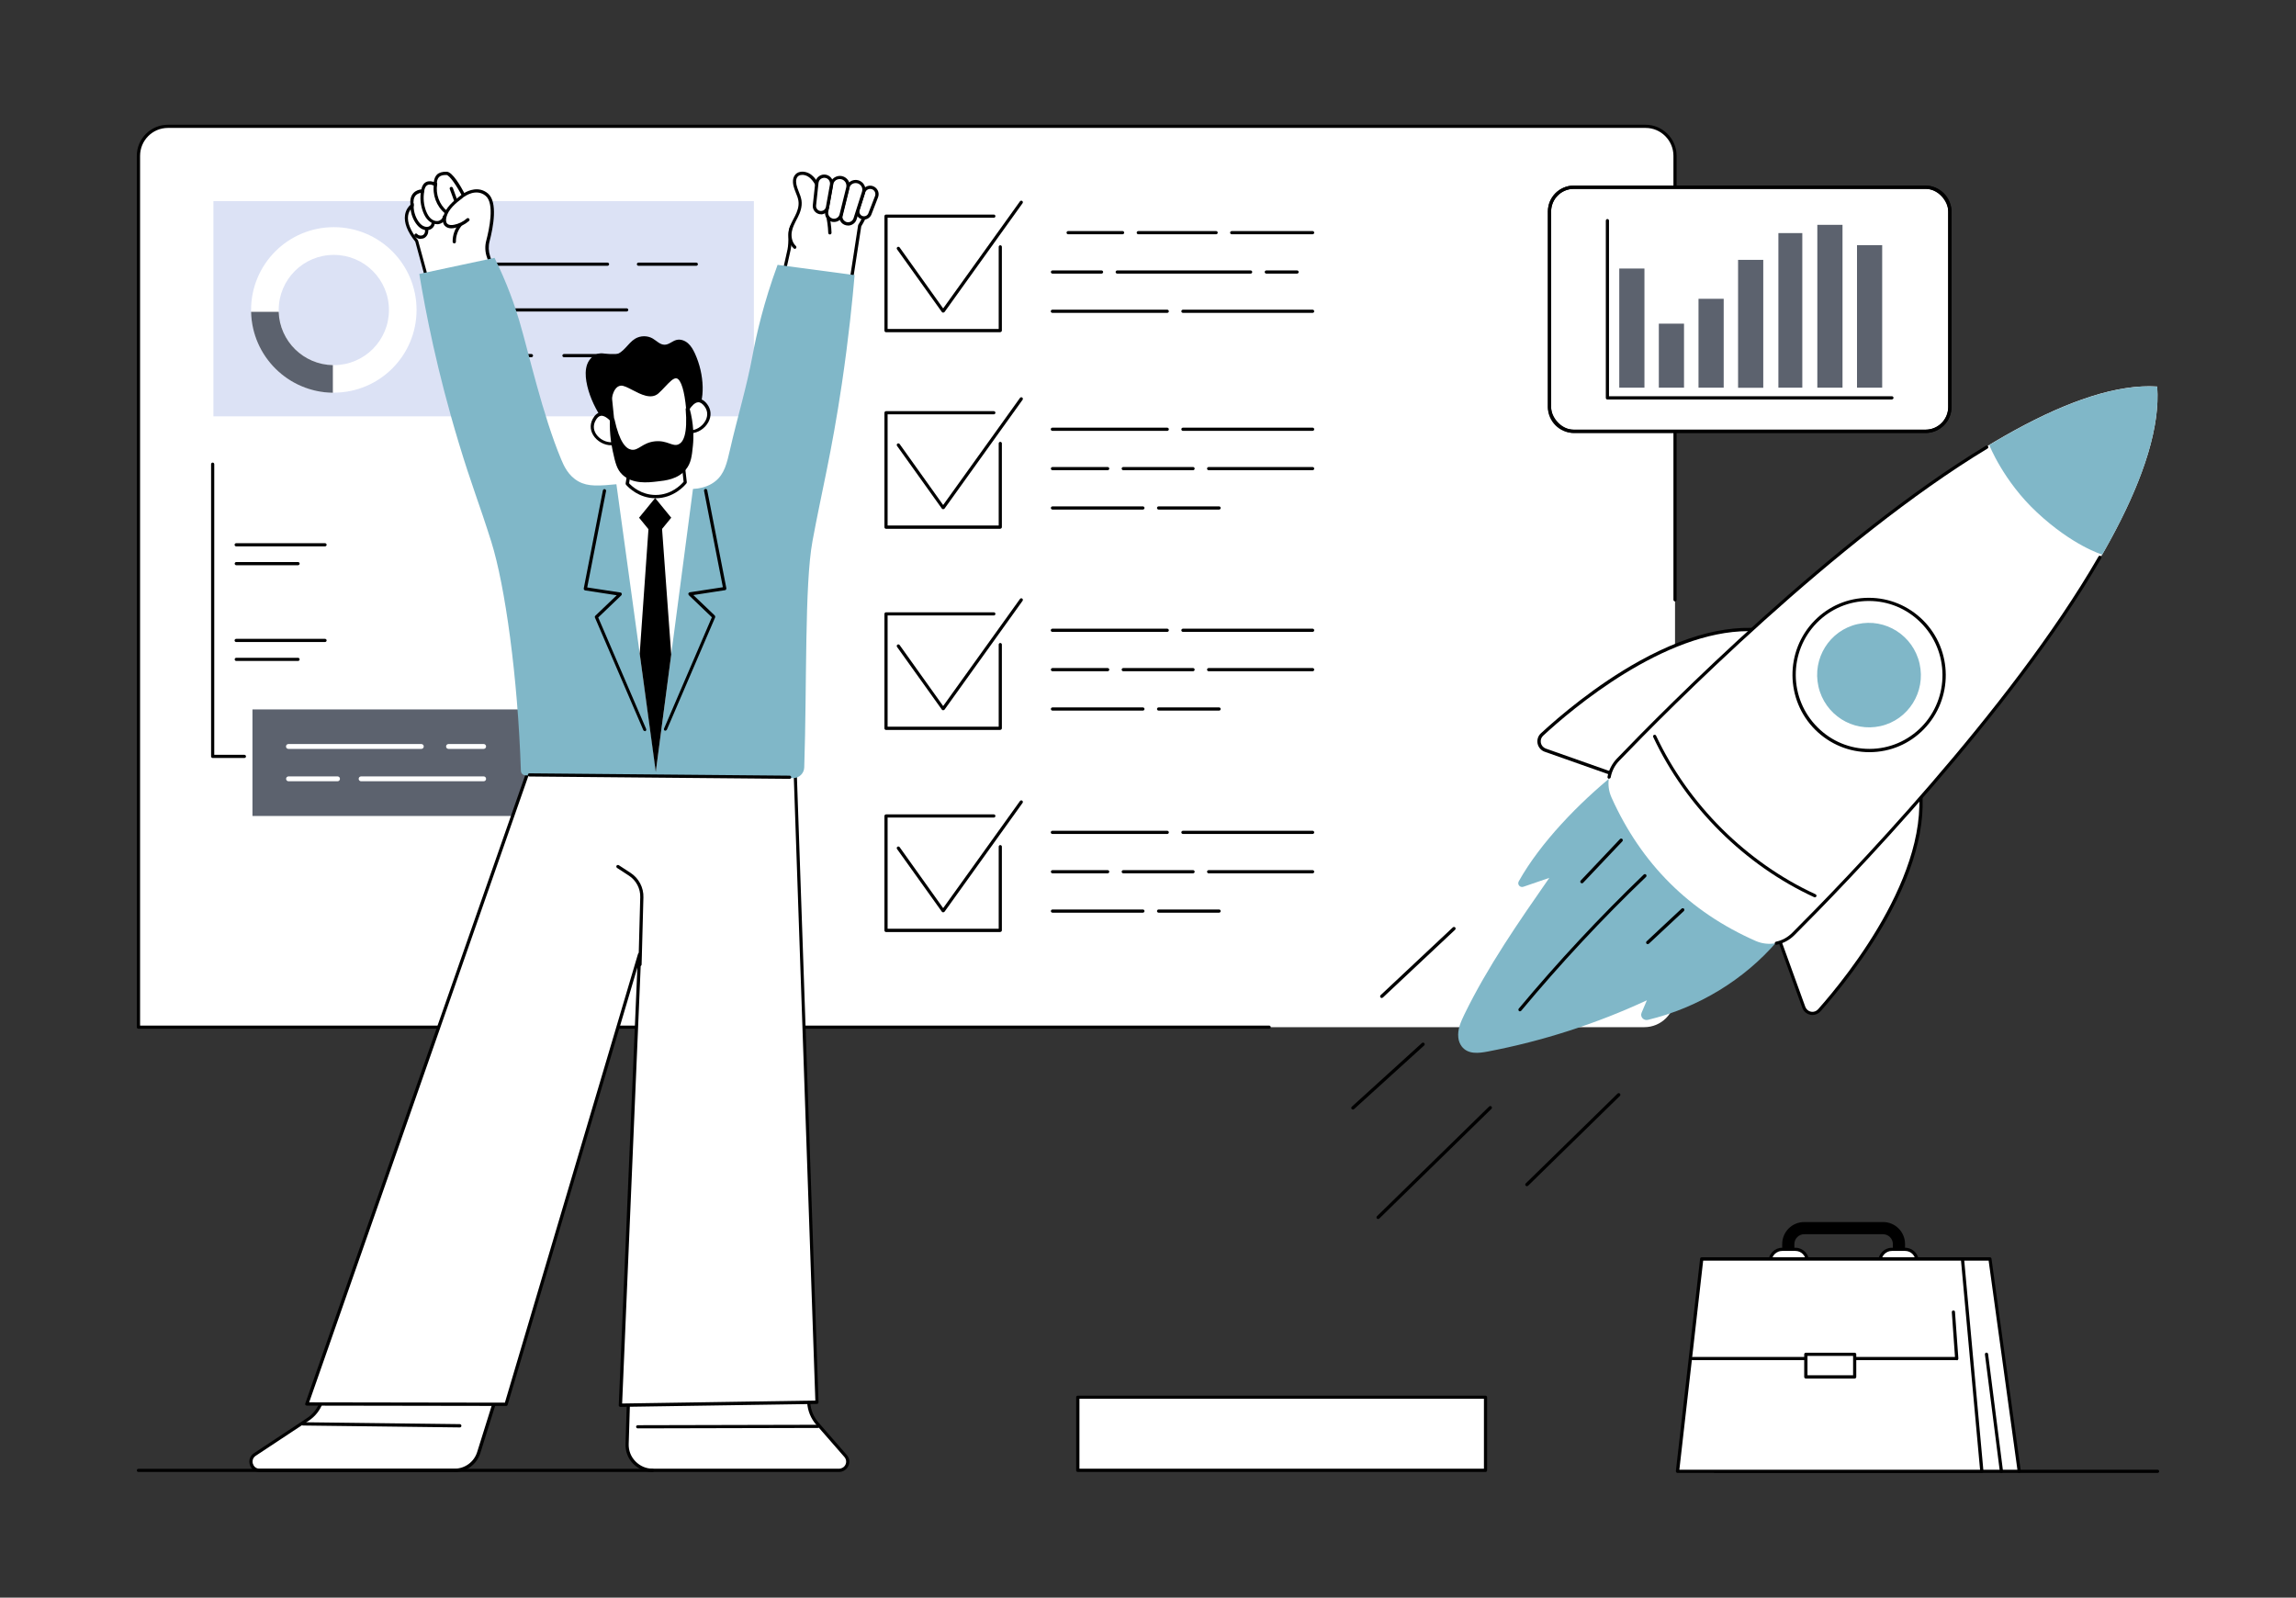 <?xml version="1.0" encoding="UTF-8"?>
<svg xmlns="http://www.w3.org/2000/svg" id="Capa_1" data-name="Capa 1" viewBox="0 0 217 151">
  <rect x="0" y="0" width="217" height="151" fill="#333333" stroke="none"/>
  <defs>
    <style>
      .cls-1 {
        fill: #dce2f5;
      }

      .cls-1, .cls-2, .cls-3, .cls-4, .cls-5 {
        stroke-width: 0px;
      }

      .cls-2 {
        fill: #000;
      }

      .cls-3 {
        fill: #5c626e;
      }

      .cls-4 {
        fill: #fff;
      }

      .cls-5 {
        fill: #80b7c8;
      }
    </style>
  </defs>
  <g id="Project_closure" data-name="Project closure">
    <g>
      <path class="cls-4" d="M129.83,97.08H13.08V14.73c0-1.54,1.25-2.79,2.79-2.79h139.65c1.54,0,2.79,1.25,2.79,2.79v79.45c0,1.6-1.3,2.9-2.9,2.9h-25.58Z"></path>
      <path class="cls-2" d="M119.94,97.23H13.08c-.08,0-.15-.07-.15-.15V14.73c0-1.62,1.32-2.94,2.94-2.94h139.65c1.62,0,2.94,1.32,2.94,2.94v41.96c0,.08-.07.15-.15.15s-.15-.07-.15-.15V14.73c0-1.45-1.18-2.64-2.63-2.64H15.87c-1.45,0-2.63,1.18-2.63,2.64v82.2h106.71c.08,0,.15.07.15.15s-.07.15-.15.15Z"></path>
      <g>
        <g>
          <rect class="cls-2" x="146.3" y="17.54" width="38.14" height="23.38" rx="2.45" ry="2.45"></rect>
          <rect class="cls-4" x="146.6" y="17.85" width="37.53" height="22.76" rx="2.14" ry="2.14"></rect>
          <path class="cls-2" d="M181.99,40.92h-33.25c-1.35,0-2.45-1.1-2.45-2.45v-18.48c0-1.35,1.1-2.45,2.45-2.45h33.25c1.35,0,2.45,1.1,2.45,2.45v18.48c0,1.35-1.1,2.45-2.45,2.45ZM148.74,17.85c-1.18,0-2.14.96-2.14,2.14v18.48c0,1.18.96,2.14,2.14,2.14h33.25c1.18,0,2.14-.96,2.14-2.14v-18.48c0-1.18-.96-2.14-2.14-2.14h-33.25Z"></path>
        </g>
        <g>
          <path class="cls-2" d="M178.82,37.76h-26.9c-.08,0-.15-.07-.15-.15v-16.76c0-.08.07-.15.15-.15s.15.07.15.15v16.6h26.74c.08,0,.15.07.15.15s-.07.15-.15.15Z"></path>
          <rect class="cls-3" x="153.04" y="25.38" width="2.38" height="11.26"></rect>
          <rect class="cls-3" x="156.78" y="30.59" width="2.38" height="6.05"></rect>
          <rect class="cls-3" x="160.53" y="28.24" width="2.38" height="8.4"></rect>
          <rect class="cls-3" x="164.27" y="24.56" width="2.38" height="12.09"></rect>
          <rect class="cls-3" x="168.08" y="22.03" width="2.26" height="14.61"></rect>
          <rect class="cls-3" x="171.76" y="21.25" width="2.38" height="15.39"></rect>
          <rect class="cls-3" x="175.51" y="23.17" width="2.38" height="13.47"></rect>
        </g>
      </g>
      <g>
        <rect class="cls-1" x="20.17" y="19.01" width="51.08" height="20.34"></rect>
        <g>
          <path class="cls-4" d="M31.55,21.47c-4.32,0-7.82,3.5-7.82,7.82s3.5,7.82,7.82,7.82,7.82-3.5,7.82-7.82-3.5-7.82-7.82-7.82ZM31.55,34.51c-2.88,0-5.21-2.33-5.21-5.21s2.33-5.21,5.21-5.21,5.21,2.33,5.21,5.21-2.33,5.21-5.21,5.21Z"></path>
          <path class="cls-3" d="M26.34,29.47h-2.61c.09,4.21,3.51,7.6,7.73,7.65v-2.61c-2.78-.05-5.03-2.27-5.12-5.04Z"></path>
        </g>
        <g>
          <path class="cls-2" d="M50.23,33.76h-5.29c-.08,0-.15-.07-.15-.15s.07-.15.15-.15h5.29c.08,0,.15.07.15.15s-.07.15-.15.15Z"></path>
          <path class="cls-2" d="M61.21,33.76h-7.91c-.08,0-.15-.07-.15-.15s.07-.15.15-.15h7.91c.08,0,.15.07.15.15s-.07.15-.15.15Z"></path>
          <path class="cls-2" d="M59.23,29.44h-14.29c-.08,0-.15-.07-.15-.15s.07-.15.15-.15h14.29c.08,0,.15.07.15.15s-.07.15-.15.15Z"></path>
          <path class="cls-2" d="M57.42,25.12h-12.48c-.08,0-.15-.07-.15-.15s.07-.15.15-.15h12.48c.08,0,.15.07.15.15s-.07.15-.15.15Z"></path>
          <path class="cls-2" d="M65.81,25.12h-5.47c-.08,0-.15-.07-.15-.15s.07-.15.15-.15h5.47c.08,0,.15.07.15.15s-.07.15-.15.15Z"></path>
        </g>
      </g>
      <g>
        <g>
          <g>
            <path class="cls-2" d="M94.55,31.4h-10.81c-.08,0-.15-.07-.15-.15v-10.82c0-.08.07-.15.15-.15h10.19c.08,0,.15.07.15.15s-.07.15-.15.15h-10.04v10.51h10.5v-7.76c0-.08.07-.15.15-.15s.15.07.15.15v7.91c0,.08-.07.15-.15.15Z"></path>
            <path class="cls-2" d="M89.14,29.55s-.1-.02-.12-.06l-4.24-5.93c-.05-.07-.03-.16.04-.21.07-.05.16-.03.21.04l4.11,5.76,7.26-10.12c.05-.07.14-.08.21-.04.07.05.08.15.04.21l-7.38,10.29s-.08.06-.12.06Z"></path>
          </g>
          <g>
            <path class="cls-2" d="M124.06,22.14h-7.65c-.08,0-.15-.07-.15-.15s.07-.15.15-.15h7.65c.08,0,.15.07.15.15s-.07.15-.15.15Z"></path>
            <path class="cls-2" d="M114.94,22.14h-7.36c-.08,0-.15-.07-.15-.15s.07-.15.15-.15h7.36c.08,0,.15.07.15.15s-.07.15-.15.15Z"></path>
            <path class="cls-2" d="M106.1,22.14h-5.15c-.08,0-.15-.07-.15-.15s.07-.15.15-.15h5.15c.08,0,.15.07.15.15s-.07.15-.15.15Z"></path>
            <path class="cls-2" d="M122.59,25.86h-2.91c-.08,0-.15-.07-.15-.15s.07-.15.15-.15h2.91c.08,0,.15.07.15.15s-.07.15-.15.15Z"></path>
            <path class="cls-2" d="M118.2,25.86h-12.61c-.08,0-.15-.07-.15-.15s.07-.15.15-.15h12.61c.08,0,.15.07.15.15s-.07.15-.15.15Z"></path>
            <path class="cls-2" d="M104.11,25.86h-4.64c-.08,0-.15-.07-.15-.15s.07-.15.15-.15h4.64c.08,0,.15.07.15.15s-.07.15-.15.15Z"></path>
            <path class="cls-2" d="M124.06,29.57h-12.26c-.08,0-.15-.07-.15-.15s.07-.15.15-.15h12.26c.08,0,.15.07.15.15s-.07.15-.15.15Z"></path>
            <path class="cls-2" d="M110.32,29.57h-10.86c-.08,0-.15-.07-.15-.15s.07-.15.15-.15h10.86c.08,0,.15.07.15.15s-.07.15-.15.15Z"></path>
          </g>
        </g>
        <g>
          <g>
            <path class="cls-2" d="M94.55,49.98h-10.81c-.08,0-.15-.07-.15-.15v-10.82c0-.08.07-.15.15-.15h10.19c.08,0,.15.07.15.15s-.07.15-.15.15h-10.04v10.51h10.5v-7.76c0-.08.07-.15.15-.15s.15.07.15.15v7.91c0,.08-.07.15-.15.15Z"></path>
            <path class="cls-2" d="M89.14,48.13s-.1-.02-.12-.06l-4.24-5.93c-.05-.07-.03-.16.04-.21.07-.05.16-.03.21.04l4.11,5.76,7.26-10.12c.05-.07.14-.08.21-.04.07.05.08.15.04.21l-7.38,10.29s-.08.06-.12.06Z"></path>
          </g>
          <g>
            <path class="cls-2" d="M124.06,40.72h-12.26c-.08,0-.15-.07-.15-.15s.07-.15.15-.15h12.26c.08,0,.15.07.15.15s-.07.15-.15.15Z"></path>
            <path class="cls-2" d="M110.32,40.72h-10.86c-.08,0-.15-.07-.15-.15s.07-.15.15-.15h10.86c.08,0,.15.07.15.15s-.07.15-.15.15Z"></path>
            <path class="cls-2" d="M124.06,44.44h-9.83c-.08,0-.15-.07-.15-.15s.07-.15.15-.15h9.83c.08,0,.15.07.15.15s-.07.15-.15.15Z"></path>
            <path class="cls-2" d="M112.76,44.44h-6.6c-.08,0-.15-.07-.15-.15s.07-.15.15-.15h6.6c.08,0,.15.07.15.15s-.07.15-.15.15Z"></path>
            <path class="cls-2" d="M104.69,44.44h-5.22c-.08,0-.15-.07-.15-.15s.07-.15.15-.15h5.22c.08,0,.15.07.15.15s-.07.15-.15.15Z"></path>
            <path class="cls-2" d="M115.22,48.16h-5.72c-.08,0-.15-.07-.15-.15s.07-.15.15-.15h5.72c.08,0,.15.07.15.15s-.07.15-.15.15Z"></path>
            <path class="cls-2" d="M108.02,48.16h-8.55c-.08,0-.15-.07-.15-.15s.07-.15.15-.15h8.55c.08,0,.15.07.15.15s-.07.15-.15.15Z"></path>
          </g>
        </g>
        <g>
          <g>
            <path class="cls-2" d="M94.55,68.99h-10.81c-.08,0-.15-.07-.15-.15v-10.82c0-.08.07-.15.15-.15h10.19c.08,0,.15.07.15.15s-.07.15-.15.15h-10.04v10.51h10.5v-7.76c0-.08.07-.15.15-.15s.15.07.15.15v7.91c0,.08-.07.15-.15.15Z"></path>
            <path class="cls-2" d="M89.14,67.13s-.1-.02-.12-.06l-4.24-5.93c-.05-.07-.03-.16.04-.21.07-.05.16-.03.21.04l4.11,5.76,7.26-10.12c.05-.07.14-.08.21-.04.07.05.08.15.04.21l-7.38,10.29s-.08.06-.12.06Z"></path>
          </g>
          <g>
            <path class="cls-2" d="M124.06,59.72h-12.26c-.08,0-.15-.07-.15-.15s.07-.15.15-.15h12.26c.08,0,.15.07.15.15s-.07.15-.15.15Z"></path>
            <path class="cls-2" d="M110.32,59.72h-10.86c-.08,0-.15-.07-.15-.15s.07-.15.15-.15h10.86c.08,0,.15.07.15.15s-.07.15-.15.15Z"></path>
            <path class="cls-2" d="M124.06,63.44h-9.83c-.08,0-.15-.07-.15-.15s.07-.15.15-.15h9.83c.08,0,.15.07.15.15s-.07.15-.15.15Z"></path>
            <path class="cls-2" d="M112.76,63.44h-6.6c-.08,0-.15-.07-.15-.15s.07-.15.15-.15h6.6c.08,0,.15.07.15.15s-.07.15-.15.15Z"></path>
            <path class="cls-2" d="M104.69,63.44h-5.22c-.08,0-.15-.07-.15-.15s.07-.15.15-.15h5.22c.08,0,.15.07.15.15s-.07.15-.15.15Z"></path>
            <path class="cls-2" d="M115.22,67.16h-5.72c-.08,0-.15-.07-.15-.15s.07-.15.15-.15h5.72c.08,0,.15.07.15.15s-.07.15-.15.15Z"></path>
            <path class="cls-2" d="M108.02,67.16h-8.55c-.08,0-.15-.07-.15-.15s.07-.15.15-.15h8.55c.08,0,.15.07.15.15s-.07.15-.15.15Z"></path>
          </g>
        </g>
        <g>
          <g>
            <path class="cls-2" d="M94.55,88.09h-10.81c-.08,0-.15-.07-.15-.15v-10.82c0-.08.07-.15.15-.15h10.19c.08,0,.15.07.15.15s-.07.15-.15.15h-10.04v10.51h10.5v-7.76c0-.08.07-.15.15-.15s.15.07.15.15v7.91c0,.08-.07.15-.15.15Z"></path>
            <path class="cls-2" d="M89.14,86.23s-.1-.02-.12-.06l-4.24-5.93c-.05-.07-.03-.16.04-.21.07-.05.16-.03.21.04l4.11,5.76,7.26-10.12c.05-.07.14-.08.21-.04.07.05.08.15.04.21l-7.38,10.29s-.08.06-.12.06Z"></path>
          </g>
          <g>
            <path class="cls-2" d="M124.06,78.82h-12.26c-.08,0-.15-.07-.15-.15s.07-.15.15-.15h12.26c.08,0,.15.07.15.15s-.07.15-.15.15Z"></path>
            <path class="cls-2" d="M110.32,78.82h-10.86c-.08,0-.15-.07-.15-.15s.07-.15.15-.15h10.86c.08,0,.15.07.15.15s-.07.15-.15.15Z"></path>
            <path class="cls-2" d="M124.06,82.54h-9.83c-.08,0-.15-.07-.15-.15s.07-.15.15-.15h9.83c.08,0,.15.07.15.15s-.07.15-.15.15Z"></path>
            <path class="cls-2" d="M112.76,82.54h-6.6c-.08,0-.15-.07-.15-.15s.07-.15.15-.15h6.6c.08,0,.15.07.15.15s-.07.15-.15.15Z"></path>
            <path class="cls-2" d="M104.69,82.54h-5.22c-.08,0-.15-.07-.15-.15s.07-.15.15-.15h5.22c.08,0,.15.07.15.15s-.07.15-.15.15Z"></path>
            <path class="cls-2" d="M115.22,86.26h-5.72c-.08,0-.15-.07-.15-.15s.07-.15.15-.15h5.72c.08,0,.15.07.15.15s-.07.15-.15.15Z"></path>
            <path class="cls-2" d="M108.02,86.26h-8.55c-.08,0-.15-.07-.15-.15s.07-.15.15-.15h8.55c.08,0,.15.07.15.15s-.07.15-.15.15Z"></path>
          </g>
        </g>
      </g>
      <g>
        <g>
          <rect class="cls-3" x="23.86" y="67.05" width="27.4" height="10.07"></rect>
          <g>
            <path class="cls-4" d="M45.71,70.78h-3.32c-.13,0-.23-.1-.23-.23s.1-.23.23-.23h3.32c.13,0,.23.1.23.23s-.1.23-.23.23Z"></path>
            <path class="cls-4" d="M39.82,70.78h-12.56c-.13,0-.23-.1-.23-.23s.1-.23.23-.23h12.56c.13,0,.23.1.23.23s-.1.23-.23.23Z"></path>
            <path class="cls-4" d="M45.71,73.84h-11.58c-.13,0-.23-.1-.23-.23s.1-.23.23-.23h11.58c.13,0,.23.1.23.23s-.1.23-.23.23Z"></path>
            <path class="cls-4" d="M31.9,73.84h-4.63c-.13,0-.23-.1-.23-.23s.1-.23.23-.23h4.63c.13,0,.23.1.23.23s-.1.23-.23.23Z"></path>
          </g>
        </g>
        <path class="cls-2" d="M23.1,71.64h-3c-.08,0-.15-.07-.15-.15v-27.62c0-.08.07-.15.15-.15s.15.07.15.15v27.47h2.85c.08,0,.15.07.15.15s-.07.15-.15.15Z"></path>
        <g>
          <path class="cls-2" d="M30.72,60.68h-8.4c-.08,0-.15-.07-.15-.15s.07-.15.15-.15h8.4c.08,0,.15.07.15.15s-.07.15-.15.15Z"></path>
          <path class="cls-2" d="M28.17,62.47h-5.84c-.08,0-.15-.07-.15-.15s.07-.15.15-.15h5.84c.08,0,.15.07.15.15s-.07.15-.15.15Z"></path>
        </g>
        <g>
          <path class="cls-2" d="M30.72,51.64h-8.4c-.08,0-.15-.07-.15-.15s.07-.15.15-.15h8.4c.08,0,.15.07.15.15s-.07.15-.15.15Z"></path>
          <path class="cls-2" d="M28.17,53.42h-5.84c-.08,0-.15-.07-.15-.15s.07-.15.15-.15h5.84c.08,0,.15.07.15.15s-.07.15-.15.15Z"></path>
        </g>
      </g>
    </g>
    <g>
      <g>
        <g>
          <g>
            <path class="cls-4" d="M32.8,125.14l-2.44,7.41c-.25.66-.7,1.23-1.28,1.62l-4.99,3.3c-.68.45-.36,1.5.45,1.5h18.41c1.05,0,1.99-.68,2.3-1.69l3.8-12.14h-16.25Z"></path>
            <path class="cls-2" d="M42.95,139.12h-18.41c-.44,0-.81-.27-.93-.69-.13-.42.03-.85.4-1.09l4.99-3.3c.57-.37.99-.91,1.22-1.54l2.44-7.4c.02-.06.08-.11.15-.11h16.25s.09.02.12.06c.03.04.04.09.02.14l-3.8,12.14c-.34,1.08-1.32,1.8-2.45,1.8ZM32.91,125.29l-2.4,7.3c-.26.7-.72,1.29-1.35,1.7l-4.99,3.3c-.3.2-.34.52-.27.75.07.23.27.47.64.47h18.41c.99,0,1.86-.64,2.15-1.58l3.74-11.94h-15.93Z"></path>
          </g>
          <g>
            <path class="cls-4" d="M77.24,134.55c-.48-.55-.76-1.24-.81-1.96l-.16-7.44h-16.65l-.35,11.34c-.04,1.36,1.05,2.48,2.41,2.48h17.62c.7,0,1.08-.83.62-1.36l-2.67-3.06Z"></path>
            <path class="cls-2" d="M79.3,139.12h-17.62c-.7,0-1.35-.28-1.84-.78-.49-.5-.74-1.16-.72-1.86l.35-11.34c0-.08.07-.15.15-.15h16.65c.08,0,.15.07.15.15l.16,7.44c.05.68.32,1.35.78,1.87l2.67,3.06c.25.29.31.69.15,1.04-.16.35-.5.57-.89.57ZM59.76,125.29l-.34,11.19c-.02.62.21,1.2.64,1.64.43.44,1,.69,1.62.69h17.62c.26,0,.5-.15.61-.39.11-.24.07-.51-.1-.71l-2.67-3.06c-.5-.57-.8-1.3-.85-2.06l-.16-7.3h-16.35Z"></path>
          </g>
          <g>
            <polygon class="cls-4" points="47.83 132.73 60.44 90.21 58.63 132.81 77.21 132.53 75.04 69.71 51.05 69.71 29 132.7 47.83 132.73"></polygon>
            <path class="cls-2" d="M58.63,132.97s-.08-.02-.11-.05c-.03-.03-.05-.07-.04-.11l1.76-41.37-12.26,41.33c-.02.07-.08.11-.15.11h0l-18.83-.03s-.1-.02-.13-.06c-.03-.04-.04-.09-.02-.14l22.05-62.99c.02-.06.08-.1.14-.1h24c.08,0,.15.06.15.14l2.17,62.83s-.01.08-.04.11c-.03.03-.07.05-.11.05l-18.58.28h0ZM60.44,90.05s.02,0,.03,0c.08.01.13.08.13.16l-1.8,42.44,18.26-.28-2.16-62.52h-23.74s-21.94,62.69-21.94,62.69l18.5.03,12.58-42.41c.02-.07.08-.11.15-.11Z"></path>
          </g>
          <path class="cls-2" d="M60.27,135c-.08,0-.15-.07-.15-.15,0-.08.07-.15.15-.15l17.03-.04h0c.08,0,.15.07.15.15,0,.08-.07.15-.15.15l-17.03.04h0Z"></path>
          <path class="cls-2" d="M43.46,134.91h0l-14.83-.18c-.08,0-.15-.07-.15-.16,0-.08.07-.15.15-.15h0l14.83.18c.08,0,.15.07.15.16,0,.08-.07.15-.15.15Z"></path>
          <path class="cls-2" d="M60.49,91.32h0c-.08,0-.15-.07-.15-.16l.17-6.35c.03-.82-.38-1.6-1.07-2.05l-1.12-.73c-.07-.05-.09-.14-.05-.21.05-.07.14-.09.21-.05l1.12.73c.77.5,1.24,1.39,1.21,2.31l-.17,6.35c0,.08-.07.15-.15.15Z"></path>
        </g>
        <g>
          <g>
            <g>
              <path class="cls-4" d="M41.35,29.95h6.79l-1.97-5.69c-.17-.48-.18-1-.05-1.49.32-1.22.81-3.62-.11-4.38-1-.84-2.19.06-2.19.06,0,0-1.05-2.06-1.61-2.08-.7-.02-1.06.25-1.08,1.05,0,0-1.02-.6-1.19.62,0,0-1.21-.05-.99,1.38,0,0-1.47.98.43,3.34,0,0,.88,3.24,1.96,7.18Z"></path>
              <path class="cls-2" d="M48.14,30.1h-6.79c-.07,0-.13-.05-.15-.11-1.01-3.72-1.86-6.81-1.95-7.15-.75-.94-1.08-1.79-.97-2.52.08-.53.37-.84.51-.96-.05-.47.04-.84.27-1.1.24-.27.57-.34.76-.36.07-.35.22-.58.46-.7.25-.12.53-.07.72,0,.04-.31.14-.54.3-.7.2-.19.5-.28.92-.27.55.01,1.33,1.39,1.66,2.01.37-.22,1.36-.68,2.23.04.96.81.51,3.19.16,4.53-.12.46-.1.95.05,1.4l1.97,5.69s0,.1-.02.14c-.03.04-.08.06-.12.06ZM41.46,29.8h6.46l-1.9-5.49c-.18-.51-.2-1.06-.06-1.58.27-1.03.81-3.5-.06-4.22-.9-.75-1.99.06-2,.07-.04.03-.08.04-.13.03-.04-.01-.08-.04-.1-.08-.49-.95-1.19-1.98-1.47-1.99-.33-.01-.55.05-.7.19-.14.14-.22.37-.22.71,0,.05-.03.1-.08.13-.05.03-.11.03-.15,0,0,0-.38-.22-.65-.08-.16.08-.27.28-.31.59-.01.08-.08.13-.15.13,0,0,0,0,0,0,0,0-.41,0-.66.27-.18.21-.24.52-.18.94,0,.06-.02.12-.07.15-.01.01-.38.26-.46.82-.09.64.23,1.43.92,2.3.01.02.02.04.03.06,0,0,.86,3.17,1.93,7.06Z"></path>
            </g>
            <path class="cls-2" d="M42.66,21.58c-.22,0-.45-.06-.62-.24-.25-.27-.2-.67-.14-.88.22-.85.92-1.44,1.68-2.02.07-.05.16-.04.21.03.05.07.04.16-.03.21-.72.54-1.38,1.1-1.57,1.85-.03.12-.09.42.07.6.17.18.49.15.67.11.44-.09.85-.29,1.19-.59.06-.06.16-.05.22.02.06.06.05.16-.02.22-.38.33-.84.55-1.32.65-.1.02-.22.04-.33.04Z"></path>
            <path class="cls-2" d="M42.93,23c-.08,0-.15-.07-.15-.15-.01-.61.2-1.22.59-1.69.05-.07.15-.07.22-.02.07.05.07.15.02.22-.34.41-.53.95-.52,1.49,0,.08-.07.15-.15.16h0Z"></path>
            <path class="cls-2" d="M42.15,20.2s-.07-.01-.1-.04c-.81-.67-1.21-1.77-1.03-2.81.01-.08.09-.14.18-.12.08.01.14.09.12.18-.16.93.2,1.92.92,2.52.07.05.07.15.02.22-.03.04-.07.06-.12.06Z"></path>
            <path class="cls-2" d="M41.31,21.19c-.28,0-.58-.12-.81-.34-.21-.19-.37-.45-.51-.8-.25-.65-.32-1.36-.19-2.04.02-.08.1-.14.18-.12.08.02.14.1.12.18-.12.62-.06,1.29.17,1.88.12.3.26.53.43.69.2.19.46.28.68.25.24-.03.44-.22.47-.43.01-.08.09-.14.17-.13.08.01.14.09.13.17-.05.35-.36.64-.74.69-.04,0-.08,0-.13,0Z"></path>
            <path class="cls-2" d="M40.33,21.75c-.17,0-.35-.05-.51-.14-.19-.11-.36-.28-.53-.52-.36-.53-.54-1.17-.49-1.81,0-.08.08-.14.16-.14.08,0,.15.08.14.16-.04.57.12,1.15.44,1.62.14.2.28.34.43.42.17.1.37.13.53.08.16-.05.29-.2.29-.35,0-.08.07-.15.15-.15h0c.08,0,.15.07.15.16,0,.28-.21.54-.5.64-.08.03-.17.04-.26.04Z"></path>
            <path class="cls-2" d="M39.75,22.58c-.21,0-.42-.09-.55-.25-.06-.06-.05-.16.02-.22.06-.06.16-.05.22.02.13.15.37.18.54.08.16-.1.24-.34.17-.52-.03-.08,0-.17.08-.2.08-.03.17,0,.2.08.13.32,0,.71-.29.9-.11.07-.24.1-.38.1Z"></path>
            <path class="cls-2" d="M43.05,19.06c-.06,0-.12-.04-.14-.1l-.4-1.09c-.03-.08.01-.17.09-.2.08-.03.17.01.2.09l.4,1.09c.03.08-.01.17-.09.2-.02,0-.04,0-.05,0Z"></path>
          </g>
          <g>
            <g>
              <path class="cls-4" d="M76.15,18.96c.04,1.03-1.41,2.06-1.46,2.9-.03.51,0,1.25-.11,1.75l-1.52,6.82h6.79c.74-4.8,1.4-9.1,1.4-9.1.64-1,.79-1.74.74-2.27l-5.84-.1Z"></path>
              <path class="cls-2" d="M79.85,30.58h-6.79s-.09-.02-.12-.06c-.03-.04-.04-.08-.03-.13l1.52-6.82c.07-.33.08-.78.09-1.18,0-.19,0-.38.02-.54.03-.43.35-.87.7-1.33.38-.51.78-1.04.76-1.55,0-.04.01-.08.04-.11.03-.03.07-.05.11-.05h0l5.84.1c.08,0,.14.06.15.14.07.66-.18,1.45-.74,2.34-.06.4-.69,4.51-1.4,9.07-.01.07-.08.13-.15.13ZM73.25,30.27h6.47c.73-4.75,1.38-8.97,1.38-8.97,0-.02.01-.04.02-.06.49-.78.74-1.46.72-2.04l-5.54-.09c-.05.55-.44,1.07-.82,1.58-.32.43-.62.83-.64,1.17,0,.16-.01.34-.02.53,0,.41-.02.88-.1,1.24l-1.48,6.63Z"></path>
            </g>
            <path class="cls-2" d="M77.69,21.97c-.08,0-.15-.06-.15-.14-.05-.54-.3-1.07-.69-1.44-.06-.06-.06-.16,0-.22.06-.06.16-.06.22,0,.44.43.73,1.02.78,1.64,0,.08-.05.16-.14.17,0,0,0,0-.01,0Z"></path>
            <g>
              <path class="cls-4" d="M76.58,16.64c.44.34.7.88.92,1.4.53,1.28.9,2.63.94,3.96l-3.32,1.36c-.41-.37-.52-1-.43-1.51.1-.51.36-.95.58-1.4.22-.45.41-.96.33-1.5-.06-.39-.25-.76-.39-1.15-.13-.38-.2-.82,0-1.13.27-.43.93-.38,1.37-.04Z"></path>
              <path class="cls-2" d="M75.12,23.52s-.07-.01-.1-.04c-.5-.45-.56-1.17-.47-1.65.08-.43.27-.81.46-1.17.05-.09.09-.18.14-.27.19-.38.39-.88.31-1.41-.04-.25-.13-.49-.24-.75-.05-.12-.1-.24-.14-.37-.13-.37-.23-.88.01-1.26.12-.19.31-.32.56-.36.33-.06.73.05,1.03.28.47.36.74.92.96,1.46.59,1.44.91,2.79.95,4.02,0,.08-.06.16-.15.16-.09,0-.16-.06-.16-.15-.04-1.19-.35-2.51-.93-3.91-.21-.51-.46-1.02-.87-1.34-.23-.18-.54-.27-.79-.22-.11.02-.26.07-.35.22-.14.22-.13.57.02,1,.04.12.09.24.13.35.11.26.21.53.26.82.09.61-.13,1.17-.34,1.59-.04.09-.09.18-.14.27-.18.36-.36.7-.43,1.09-.08.4-.02,1,.38,1.37.06.06.07.15.01.22-.03.03-.07.05-.11.05Z"></path>
            </g>
          </g>
          <g>
            <path class="cls-5" d="M61.3,45.3c-.66.15-1.64.33-2.85.45-1.85.18-2.86.26-3.78-.25-.97-.54-1.39-1.5-1.63-2.08-1.77-4.23-3.06-10.06-3.96-13.1-.43-1.44-1.14-3.52-2.34-5.95-2.37.51-4.74,1.01-7.11,1.52.6,3.64,1.69,9.23,3.72,15.94,1.2,3.98,1.94,5.74,3.08,9.36,1.31,4.17,2.51,12.81,2.8,21.65,0,.24.2.44.45.44,7.61,0,17.56.25,25.28.26.57,0,1.04-.45,1.05-1.02.26-7.79.02-17.26.78-21.38.85-4.62,1.79-8.21,2.78-14.89.64-4.34,1-7.91,1.2-10.25-2.43-.32-4.85-.64-7.28-.97-1.31,3.57-1.99,6.53-2.37,8.59-.55,2.97-1.44,5.87-2.11,8.81-.31,1.35-.53,2.35-1.4,3.05-1.94,1.56-5.32.23-6.3-.2Z"></path>
            <path class="cls-2" d="M60.94,69.09c-.06,0-.12-.03-.14-.09l-4.57-10.63c-.03-.06-.01-.13.03-.17l2.03-1.94-2.99-.46s-.08-.03-.1-.06c-.02-.03-.03-.08-.03-.12l1.81-9.27c.02-.08.1-.14.18-.12.08.02.14.1.12.18l-1.78,9.11,3.14.48c.06,0,.11.05.12.11.02.06,0,.12-.04.16l-2.18,2.09,4.53,10.54c.03.08,0,.17-.08.2-.02,0-.04.01-.06.01Z"></path>
            <path class="cls-2" d="M62.9,69.07s-.04,0-.06-.01c-.08-.03-.11-.12-.08-.2l4.52-10.52-2.18-2.09s-.06-.1-.04-.16c.02-.06.07-.1.12-.11l3.14-.48-1.78-9.11c-.02-.08.04-.16.12-.18.08-.02.16.04.18.12l1.81,9.27s0,.08-.03.12c-.02.03-.06.06-.1.06l-2.99.46,2.03,1.94s.06.11.03.17l-4.56,10.61c-.03.06-.08.09-.14.09Z"></path>
            <path class="cls-2" d="M74.63,73.61h0l-24.59-.22c-.08,0-.15-.07-.15-.15,0-.08.07-.16.15-.15l24.59.22c.08,0,.15.07.15.15,0,.08-.07.15-.15.15Z"></path>
          </g>
          <g>
            <polygon class="cls-4" points="61.99 72.87 58.25 45.71 61.91 42.06 65.56 45.71 61.99 72.87"></polygon>
            <g>
              <polygon class="cls-2" points="61.92 50.79 60.4 48.93 61.92 47.07 63.44 48.93 61.92 50.79"></polygon>
              <polygon class="cls-2" points="61.35 49.13 60.46 61.78 61.98 72.95 63.44 61.86 62.51 49.13 61.35 49.13"></polygon>
            </g>
          </g>
          <g>
            <g>
              <path class="cls-4" d="M81.51,20.58c.29.07.59-.08.7-.36l.63-1.63c.14-.37-.07-.77-.45-.87-.33-.08-.67.11-.78.44l-.53,1.67c-.1.33.09.67.42.75Z"></path>
              <path class="cls-2" d="M81.65,20.75c-.06,0-.12,0-.18-.02h0c-.2-.05-.37-.18-.47-.36-.1-.18-.12-.39-.06-.59l.53-1.67c.13-.4.55-.64.96-.54.22.06.41.2.52.41.11.2.12.45.04.66l-.63,1.63c-.11.29-.4.48-.7.48ZM81.55,20.43c.21.05.44-.06.52-.27l.63-1.63c.05-.13.04-.28-.02-.41-.07-.13-.18-.22-.32-.25-.25-.06-.51.08-.59.33l-.53,1.67c-.04.12-.02.24.04.35.06.11.16.18.28.21Z"></path>
            </g>
            <g>
              <path class="cls-4" d="M79.99,21.14c.36.09.72-.12.83-.46l.8-2.51c.14-.43-.12-.89-.56-1-.42-.1-.85.15-.95.57l-.63,2.55c-.09.37.14.75.51.84Z"></path>
              <path class="cls-2" d="M80.15,21.31c-.07,0-.13,0-.2-.02-.22-.05-.41-.19-.52-.38-.12-.19-.15-.42-.1-.64l.63-2.55c.12-.5.63-.81,1.13-.69.25.06.47.23.59.45.13.23.15.5.08.74l-.8,2.51c-.11.36-.45.59-.81.59ZM80.02,20.99c.28.07.56-.09.65-.36l.8-2.51c.05-.17.04-.35-.05-.5-.09-.15-.23-.26-.4-.3-.34-.08-.68.12-.76.46l-.63,2.55c-.03.14-.01.29.06.41.08.12.19.21.33.25Z"></path>
            </g>
            <g>
              <path class="cls-4" d="M78.65,20.81c.37.09.75-.14.84-.51l.63-2.55c.1-.42-.15-.84-.57-.95-.44-.11-.88.18-.96.63l-.46,2.59c-.06.36.16.71.52.79Z"></path>
              <path class="cls-2" d="M78.82,20.98c-.07,0-.13,0-.2-.02l.04-.15-.04.15c-.43-.11-.71-.53-.63-.97l.46-2.59c.04-.25.19-.48.41-.62.22-.14.49-.19.74-.13.24.06.45.21.58.42.13.21.17.47.11.71l-.63,2.55c-.09.39-.44.65-.83.65ZM78.69,20.66c.29.07.59-.11.66-.4l.63-2.55c.04-.16.01-.33-.07-.48-.09-.14-.23-.25-.39-.29-.17-.04-.35-.01-.5.08-.15.1-.25.25-.28.42l-.46,2.59c-.05.28.13.55.4.62Z"></path>
            </g>
            <g>
              <path class="cls-4" d="M77.44,20.08c.35.09.7-.14.76-.49l.38-2.12c.06-.36-.16-.71-.52-.8-.41-.1-.82.18-.86.6l-.23,2.14c-.03.31.17.59.47.67Z"></path>
              <path class="cls-2" d="M77.59,20.25c-.06,0-.12,0-.18-.02-.37-.09-.63-.45-.59-.83l.23-2.14c.03-.24.16-.47.36-.61.2-.14.45-.19.69-.13.44.11.71.54.64.98l-.38,2.12c-.04.21-.16.4-.34.51-.13.08-.27.13-.42.13ZM77.48,19.93c.13.03.26,0,.37-.06.11-.07.18-.18.21-.31l.38-2.12c.05-.28-.13-.56-.41-.62-.15-.04-.31,0-.44.08-.13.09-.21.23-.23.39l-.23,2.14c-.02.23.13.45.35.5Z"></path>
            </g>
          </g>
        </g>
        <g>
          <g>
            <path class="cls-4" d="M59.62,43.66l-.33,2.05c.15.17,1.09,1.2,2.64,1.22,1.7.02,2.72-1.2,2.84-1.35-.09-.76-.17-1.53-.26-2.29l-4.89.37Z"></path>
            <path class="cls-2" d="M61.97,47.09s-.03,0-.05,0c-1.53-.02-2.49-.98-2.75-1.27-.03-.03-.04-.08-.04-.13l.33-2.05c.01-.07.07-.12.14-.13l4.89-.37c.08,0,.15.05.16.14l.26,2.29s0,.08-.03.11c-.19.24-1.22,1.41-2.92,1.41ZM59.45,45.67c.29.32,1.16,1.09,2.47,1.11.02,0,.03,0,.05,0,1.47,0,2.39-.95,2.64-1.25l-.23-2.08-4.62.35-.3,1.86Z"></path>
          </g>
          <path class="cls-2" d="M55.42,36.06c-.09-.54-.11-1.12.08-1.64.2-.52.65-.96,1.2-1.02.47-.05.94.19,1.41.12.82-.13,1.21-1.08,1.92-1.51.5-.3,1.17-.31,1.67-.01.37.22.69.59,1.12.58.4,0,.72-.35,1.11-.45.38-.1.79.05,1.09.31.3.26.49.61.66.97.45.99.7,2.06.73,3.15.02.99-.16,2.03-.78,2.79-.57.69-1.42,1.07-2.28,1.32-1.38.4-2.83.53-4.26.38-1.22-.13-1.75-.74-2.35-1.71-.62-1-1.12-2.11-1.32-3.28Z"></path>
          <g>
            <path class="cls-4" d="M66.71,38.3c-.67-.88-1.31-.25-1.7.34-.08-.8-.19-1.52-.35-2.04-.65-2.11-1.54-.38-2.54.47-.99.84-2.67-.87-3.46-.78-.54.06-.79.63-.9.99-.05.17-.07.35-.05.53.03.35.11,1.09.2,1.97-.48-.53-1.25-1.1-1.78-.08-.66,1.28.84,2.52,2.02,2.19.06.48.12.95.18,1.39.17,1.18,1.19,2.05,2.38,2.03.77-.01,1.7-.11,2.72-.38,1.03-.27,1.74-1.22,1.74-2.29,0-.54-.01-1.17-.03-1.82,1.2.09,2.43-1.38,1.56-2.51Z"></path>
            <path class="cls-2" d="M60.68,45.44c-1.25,0-2.31-.92-2.49-2.16-.05-.36-.11-.78-.16-1.22-.64.11-1.37-.18-1.82-.73-.42-.52-.5-1.14-.2-1.72.2-.38.45-.6.75-.64.29-.04.62.09.96.38-.07-.69-.13-1.25-.16-1.55-.02-.2,0-.4.06-.59.19-.65.56-1.04,1.03-1.09.35-.04.79.19,1.29.45.73.38,1.55.81,2.09.36.21-.18.42-.4.62-.61.47-.51.92-.99,1.38-.88.33.08.57.42.78,1.1.12.41.23.97.31,1.67.28-.33.57-.51.86-.52.29-.01.59.16.85.5.39.51.43,1.13.12,1.7-.33.62-.99,1.03-1.64,1.06.02.53.03,1.09.03,1.66,0,1.14-.76,2.15-1.85,2.44-.89.24-1.82.36-2.75.38-.02,0-.03,0-.05,0ZM58.16,41.72s.06,0,.08.03c.04.02.06.06.07.11.06.51.12.98.18,1.39.16,1.09,1.09,1.9,2.18,1.9.01,0,.03,0,.04,0,.91-.02,1.81-.14,2.68-.37.96-.25,1.63-1.13,1.62-2.14,0-.63-.01-1.24-.03-1.81,0-.04.02-.09.05-.12.03-.03.07-.05.12-.04.58.04,1.22-.34,1.52-.9.15-.27.33-.82-.09-1.37-.2-.26-.4-.39-.59-.38-.33.01-.65.39-.85.7-.04.05-.1.08-.17.07-.06-.02-.11-.07-.12-.13-.08-.87-.2-1.55-.34-2.01-.16-.54-.36-.84-.56-.89-.29-.07-.69.37-1.09.79-.21.22-.42.45-.64.64-.69.59-1.66.08-2.43-.32-.44-.23-.86-.45-1.12-.42-.46.05-.68.57-.77.88-.04.15-.06.31-.04.47.03.36.11,1.09.2,1.97,0,.07-.03.13-.09.16-.06.03-.13.01-.18-.04-.38-.42-.74-.63-1-.59-.2.03-.37.19-.52.48-.24.46-.18.96.17,1.38.41.5,1.11.75,1.67.59.01,0,.03,0,.04,0Z"></path>
          </g>
          <path class="cls-2" d="M65.14,40.85s0,0-.01,0c-.08,0-.15-.08-.14-.16.03-.37,0-.74-.05-1.1-.01-.08.04-.16.12-.18.08-.01.16.04.18.12.07.39.09.78.06,1.17,0,.08-.07.14-.15.14Z"></path>
          <path class="cls-2" d="M58.19,42.08c-.08,0-.14-.06-.15-.14l-.13-1.23c0-.08.05-.16.14-.17.08,0,.16.05.17.14l.13,1.23c0,.08-.05.16-.14.17,0,0-.01,0-.02,0Z"></path>
          <path class="cls-2" d="M57.67,39.14c.14.17.27.33.41.5.47,2.16,1.08,2.77,1.59,2.86.68.12,1.03-.66,2.23-.79,1.18-.12,1.67.55,2.24.28.43-.2.87-.92.66-3.39.12,0,.25-.02.37-.02.41,1.5.4,2.74.32,3.53-.1.99-.17,1.68-.69,2.29-.74.89-1.87,1.02-2.72,1.11-.85.1-2.29.26-3.25-.64-.53-.5-.67-1.1-.92-2.24-.18-.82-.35-2.02-.24-3.49Z"></path>
        </g>
      </g>
      <path class="cls-2" d="M61.68,139.12H13.08c-.08,0-.15-.07-.15-.15s.07-.15.15-.15h48.59c.08,0,.15.07.15.15s-.07.15-.15.15Z"></path>
    </g>
    <g>
      <g>
        <g>
          <path class="cls-2" d="M169.59,119.48v-1.9c0-.51.42-.93.93-.93h7.45c.51,0,.93.42.93.93v1.9h1.15v-1.9c0-1.15-.93-2.08-2.08-2.08h-7.45c-1.15,0-2.08.93-2.08,2.08v1.9h1.15Z"></path>
          <g>
            <path class="cls-4" d="M169.69,120.33h-1.26c-.62,0-1.13-.51-1.13-1.13s.51-1.13,1.13-1.13h1.26c.62,0,1.13.51,1.13,1.13s-.51,1.13-1.13,1.13Z"></path>
            <path class="cls-2" d="M169.69,120.49h-1.26c-.71,0-1.28-.58-1.28-1.28s.58-1.28,1.28-1.28h1.26c.71,0,1.28.58,1.28,1.28s-.58,1.28-1.28,1.28ZM168.43,118.23c-.54,0-.98.44-.98.98s.44.98.98.98h1.26c.54,0,.98-.44.98-.98s-.44-.98-.98-.98h-1.26Z"></path>
          </g>
          <g>
            <path class="cls-4" d="M180.06,120.33h-1.26c-.62,0-1.13-.51-1.13-1.13s.51-1.13,1.13-1.13h1.26c.62,0,1.13.51,1.13,1.13s-.51,1.13-1.13,1.13Z"></path>
            <path class="cls-2" d="M180.06,120.49h-1.26c-.71,0-1.28-.58-1.28-1.28s.58-1.28,1.28-1.28h1.26c.71,0,1.28.58,1.28,1.28s-.58,1.28-1.28,1.28ZM178.8,118.23c-.54,0-.98.44-.98.98s.44.98.98.98h1.26c.54,0,.98-.44.98-.98s-.44-.98-.98-.98h-1.26Z"></path>
          </g>
        </g>
        <g>
          <polygon class="cls-4" points="190.84 139.06 162.07 139.06 163.9 118.99 188.07 118.99 190.84 139.06"></polygon>
          <path class="cls-2" d="M190.84,139.21h-28.77s-.08-.02-.11-.05c-.03-.03-.04-.07-.04-.12l1.83-20.07c0-.08.07-.14.15-.14h24.17c.08,0,.14.06.15.13l2.77,20.07s0,.09-.04.12c-.03.03-.07.05-.12.05ZM162.24,138.91h28.43l-2.72-19.76h-23.9l-1.8,19.76Z"></path>
        </g>
        <path class="cls-2" d="M189.16,139.21c-.08,0-.14-.06-.15-.13l-1.41-11.07c-.01-.08.05-.16.13-.17.09,0,.16.05.17.13l1.41,11.07c.01.08-.05.16-.13.17,0,0-.01,0-.02,0Z"></path>
        <g>
          <polygon class="cls-4" points="187.31 139.06 158.54 139.06 160.82 118.99 185.47 118.99 187.31 139.06"></polygon>
          <path class="cls-2" d="M187.31,139.21h-28.77s-.09-.02-.11-.05-.04-.08-.04-.12l2.29-20.07c0-.08.07-.14.15-.14h24.65c.08,0,.15.06.15.14l1.83,20.07s-.01.09-.04.12c-.03.03-.07.05-.11.05ZM158.71,138.91h28.43l-1.8-19.76h-24.37l-2.25,19.76Z"></path>
        </g>
        <path class="cls-2" d="M184.94,128.55h-24.98c-.08,0-.15-.07-.15-.15s.07-.15.15-.15h24.81l-.3-4.24c0-.08.06-.16.14-.16.09,0,.16.06.16.14l.32,4.41s-.01.08-.04.12c-.03.03-.07.05-.11.05Z"></path>
        <g>
          <rect class="cls-4" x="170.67" y="127.99" width="4.62" height="2.14"></rect>
          <path class="cls-2" d="M175.29,130.29h-4.62c-.08,0-.15-.07-.15-.15v-2.14c0-.08.07-.15.15-.15h4.62c.08,0,.15.07.15.15v2.14c0,.08-.07.15-.15.15ZM170.83,129.98h4.31v-1.83h-4.31v1.83Z"></path>
        </g>
      </g>
      <path class="cls-2" d="M203.92,139.21h-13.08c-.08,0-.15-.07-.15-.15s.07-.15.15-.15h13.08c.08,0,.15.07.15.15s-.07.15-.15.15Z"></path>
    </g>
    <g>
      <g>
        <g>
          <g>
            <path class="cls-5" d="M167.97,88.96c-3.13,3.65-7.49,6.29-12.22,7.43-.41.1-.76-.29-.6-.67l.5-1.18c-4.78,2.22-9.84,3.85-15.02,4.84-.88.17-1.89.29-2.48-.48-.18-.24-.29-.53-.32-.83-.09-.78.24-1.5.57-2.19,2.21-4.54,5.13-8.74,8.03-12.91l-2.45.84c-.32.11-.6-.22-.44-.51,2.05-3.67,5.72-7.43,9.03-10.11l15.39,15.75Z"></path>
            <path class="cls-2" d="M149.51,83.48s-.08-.01-.11-.04c-.06-.06-.06-.16,0-.22l3.71-3.92c.06-.06.16-.06.22,0,.06.06.06.16,0,.22l-3.71,3.92s-.07.05-.11.05Z"></path>
            <path class="cls-2" d="M143.66,95.59s-.07-.01-.1-.04c-.06-.05-.07-.15-.02-.22,3.69-4.42,7.66-8.68,11.81-12.67.06-.06.16-.06.22,0,.06.06.06.16,0,.22-4.15,3.97-8.11,8.23-11.79,12.64-.03.04-.07.06-.12.06Z"></path>
            <path class="cls-2" d="M155.73,89.24s-.08-.02-.11-.05c-.06-.06-.05-.16,0-.22l3.31-3.09c.06-.06.16-.05.22,0,.06.06.05.16,0,.22l-3.31,3.09s-.07.04-.1.04Z"></path>
          </g>
          <g>
            <g>
              <g>
                <path class="cls-4" d="M167.56,87.16l2.91,8.04c.23.62,1.03.78,1.47.29,3-3.38,11.69-14.16,9.16-22.95l-13.53,14.62Z"></path>
                <path class="cls-2" d="M171.3,95.93c-.06,0-.13,0-.19-.02-.36-.07-.65-.32-.77-.66l-2.91-8.04c-.02-.05,0-.11.03-.16l13.53-14.62s.09-.06.15-.04c.05.01.1.05.11.11,1.1,3.81.25,8.39-2.52,13.62-2.23,4.21-5.14,7.74-6.67,9.47-.2.22-.47.34-.76.34ZM167.74,87.2l2.88,7.95c.09.24.29.42.54.47.25.05.5-.04.67-.23,2.75-3.1,11.48-13.82,9.2-22.54l-13.28,14.35Z"></path>
              </g>
              <g>
                <path class="cls-4" d="M154.06,73.73l-8.02-2.83c-.62-.22-.79-1.03-.3-1.47,3.32-3.06,13.91-11.95,22.68-9.5l-14.35,13.81Z"></path>
                <path class="cls-2" d="M154.06,73.88s-.03,0-.05,0l-8.02-2.83c-.34-.12-.59-.41-.67-.77-.07-.36.04-.72.31-.97,1.7-1.57,5.17-4.54,9.32-6.84,5.16-2.85,9.7-3.76,13.5-2.7.05.01.09.06.11.11.01.05,0,.11-.04.15l-14.35,13.81s-.07.04-.11.04ZM165.26,59.65c-8.01,0-16.7,7.37-19.41,9.88-.19.17-.27.43-.22.68.05.25.23.45.47.54l7.93,2.8,14.09-13.55c-.93-.23-1.89-.34-2.85-.34Z"></path>
              </g>
            </g>
            <path class="cls-4" d="M167.81,89.16c.62-.12,1.21-.42,1.68-.89,6.96-6.95,35.54-36.49,34.39-51.74h0c-15.16-.98-44.14,28.17-50.95,35.26-.92.96-1.17,2.38-.62,3.59,2.82,6.27,7.36,10.79,13.62,13.55.61.27,1.26.33,1.88.22Z"></path>
            <path class="cls-5" d="M198.68,52.43c3.39-5.9,5.53-11.49,5.2-15.89h0c-4.41-.29-10,1.98-15.87,5.52,0,0,1.33,3.4,4.49,6.35,3.41,3.19,6.19,4.01,6.19,4.01Z"></path>
            <path class="cls-2" d="M167.89,89.3c-.07,0-.13-.05-.15-.12-.02-.08.04-.16.12-.18.58-.12,1.1-.41,1.52-.83,4.67-4.66,20.55-21,28.95-35.57.04-.07.14-.1.21-.06.07.04.1.14.06.21-8.42,14.6-24.32,30.96-29,35.63-.46.46-1.04.78-1.68.91-.01,0-.02,0-.03,0Z"></path>
            <path class="cls-2" d="M152.08,73.6s-.02,0-.03,0c-.08-.02-.14-.1-.12-.18.12-.65.43-1.25.89-1.73,4.56-4.75,20.56-20.91,34.87-29.56.07-.04.17-.02.21.05.04.07.02.17-.05.21-14.28,8.63-30.26,24.77-34.81,29.51-.42.43-.7.98-.81,1.57-.01.07-.08.12-.15.12Z"></path>
            <g>
              <g>
                <path class="cls-4" d="M181.71,68.82c-2.75,2.8-7.24,2.82-10.03.04-2.79-2.78-2.83-7.3-.08-10.1,2.75-2.8,7.24-2.82,10.03-.04,2.79,2.78,2.83,7.3.08,10.1Z"></path>
                <path class="cls-2" d="M176.68,71.09c-1.92,0-3.73-.75-5.11-2.11-2.85-2.83-2.88-7.46-.08-10.32,1.35-1.38,3.16-2.15,5.09-2.16h.05c1.92,0,3.73.75,5.11,2.11,2.85,2.83,2.88,7.46.08,10.32-1.35,1.38-3.16,2.15-5.1,2.16h-.05ZM176.63,56.8h-.04c-1.85.01-3.58.75-4.88,2.07-2.68,2.74-2.65,7.17.08,9.88,1.31,1.31,3.05,2.03,4.89,2.03h.04c1.85-.01,3.58-.75,4.88-2.07,2.68-2.74,2.65-7.17-.08-9.88-1.31-1.31-3.05-2.03-4.89-2.03ZM181.71,68.82h0,0Z"></path>
              </g>
              <ellipse class="cls-5" cx="176.65" cy="63.79" rx="4.9" ry="4.94" transform="translate(-9.72 40.51) rotate(-12.73)"></ellipse>
            </g>
            <path class="cls-2" d="M171.53,84.81s-.04,0-.06-.01c-6.58-3.03-12.13-8.55-15.22-15.14-.04-.08,0-.17.07-.2.08-.04.17,0,.2.07,3.06,6.52,8.56,11.99,15.07,14.99.08.04.11.13.08.2-.03.06-.08.09-.14.09Z"></path>
          </g>
        </g>
        <g>
          <path class="cls-2" d="M130.25,115.22s-.08-.02-.11-.05c-.06-.06-.06-.16,0-.22l10.6-10.37c.06-.06.16-.06.22,0,.06.06.06.16,0,.22l-10.6,10.37s-.07.04-.11.04Z"></path>
          <path class="cls-2" d="M127.86,104.87s-.08-.02-.11-.05c-.06-.06-.05-.16.01-.22l6.63-6.02c.06-.06.16-.05.22.01.06.06.05.16-.01.22l-6.63,6.02s-.07.04-.1.04Z"></path>
          <path class="cls-2" d="M130.59,94.33s-.08-.02-.11-.05c-.06-.06-.05-.16,0-.22l6.83-6.41c.06-.06.16-.05.22,0,.06.06.05.16,0,.22l-6.83,6.41s-.07.04-.1.04Z"></path>
          <path class="cls-2" d="M144.31,112.12s-.08-.02-.11-.05c-.06-.06-.06-.16,0-.22l8.68-8.49c.06-.06.16-.06.22,0,.06.06.06.16,0,.22l-8.68,8.49s-.07.04-.11.04Z"></path>
        </g>
      </g>
      <g>
        <rect class="cls-4" x="101.86" y="132.05" width="38.54" height="6.91"></rect>
        <path class="cls-2" d="M140.4,139.12h-38.54c-.08,0-.15-.07-.15-.15v-6.91c0-.08.07-.15.15-.15h38.54c.08,0,.15.07.15.15v6.91c0,.08-.07.15-.15.15ZM102.02,138.81h38.23v-6.61h-38.23v6.61Z"></path>
      </g>
    </g>
  </g>
</svg>
